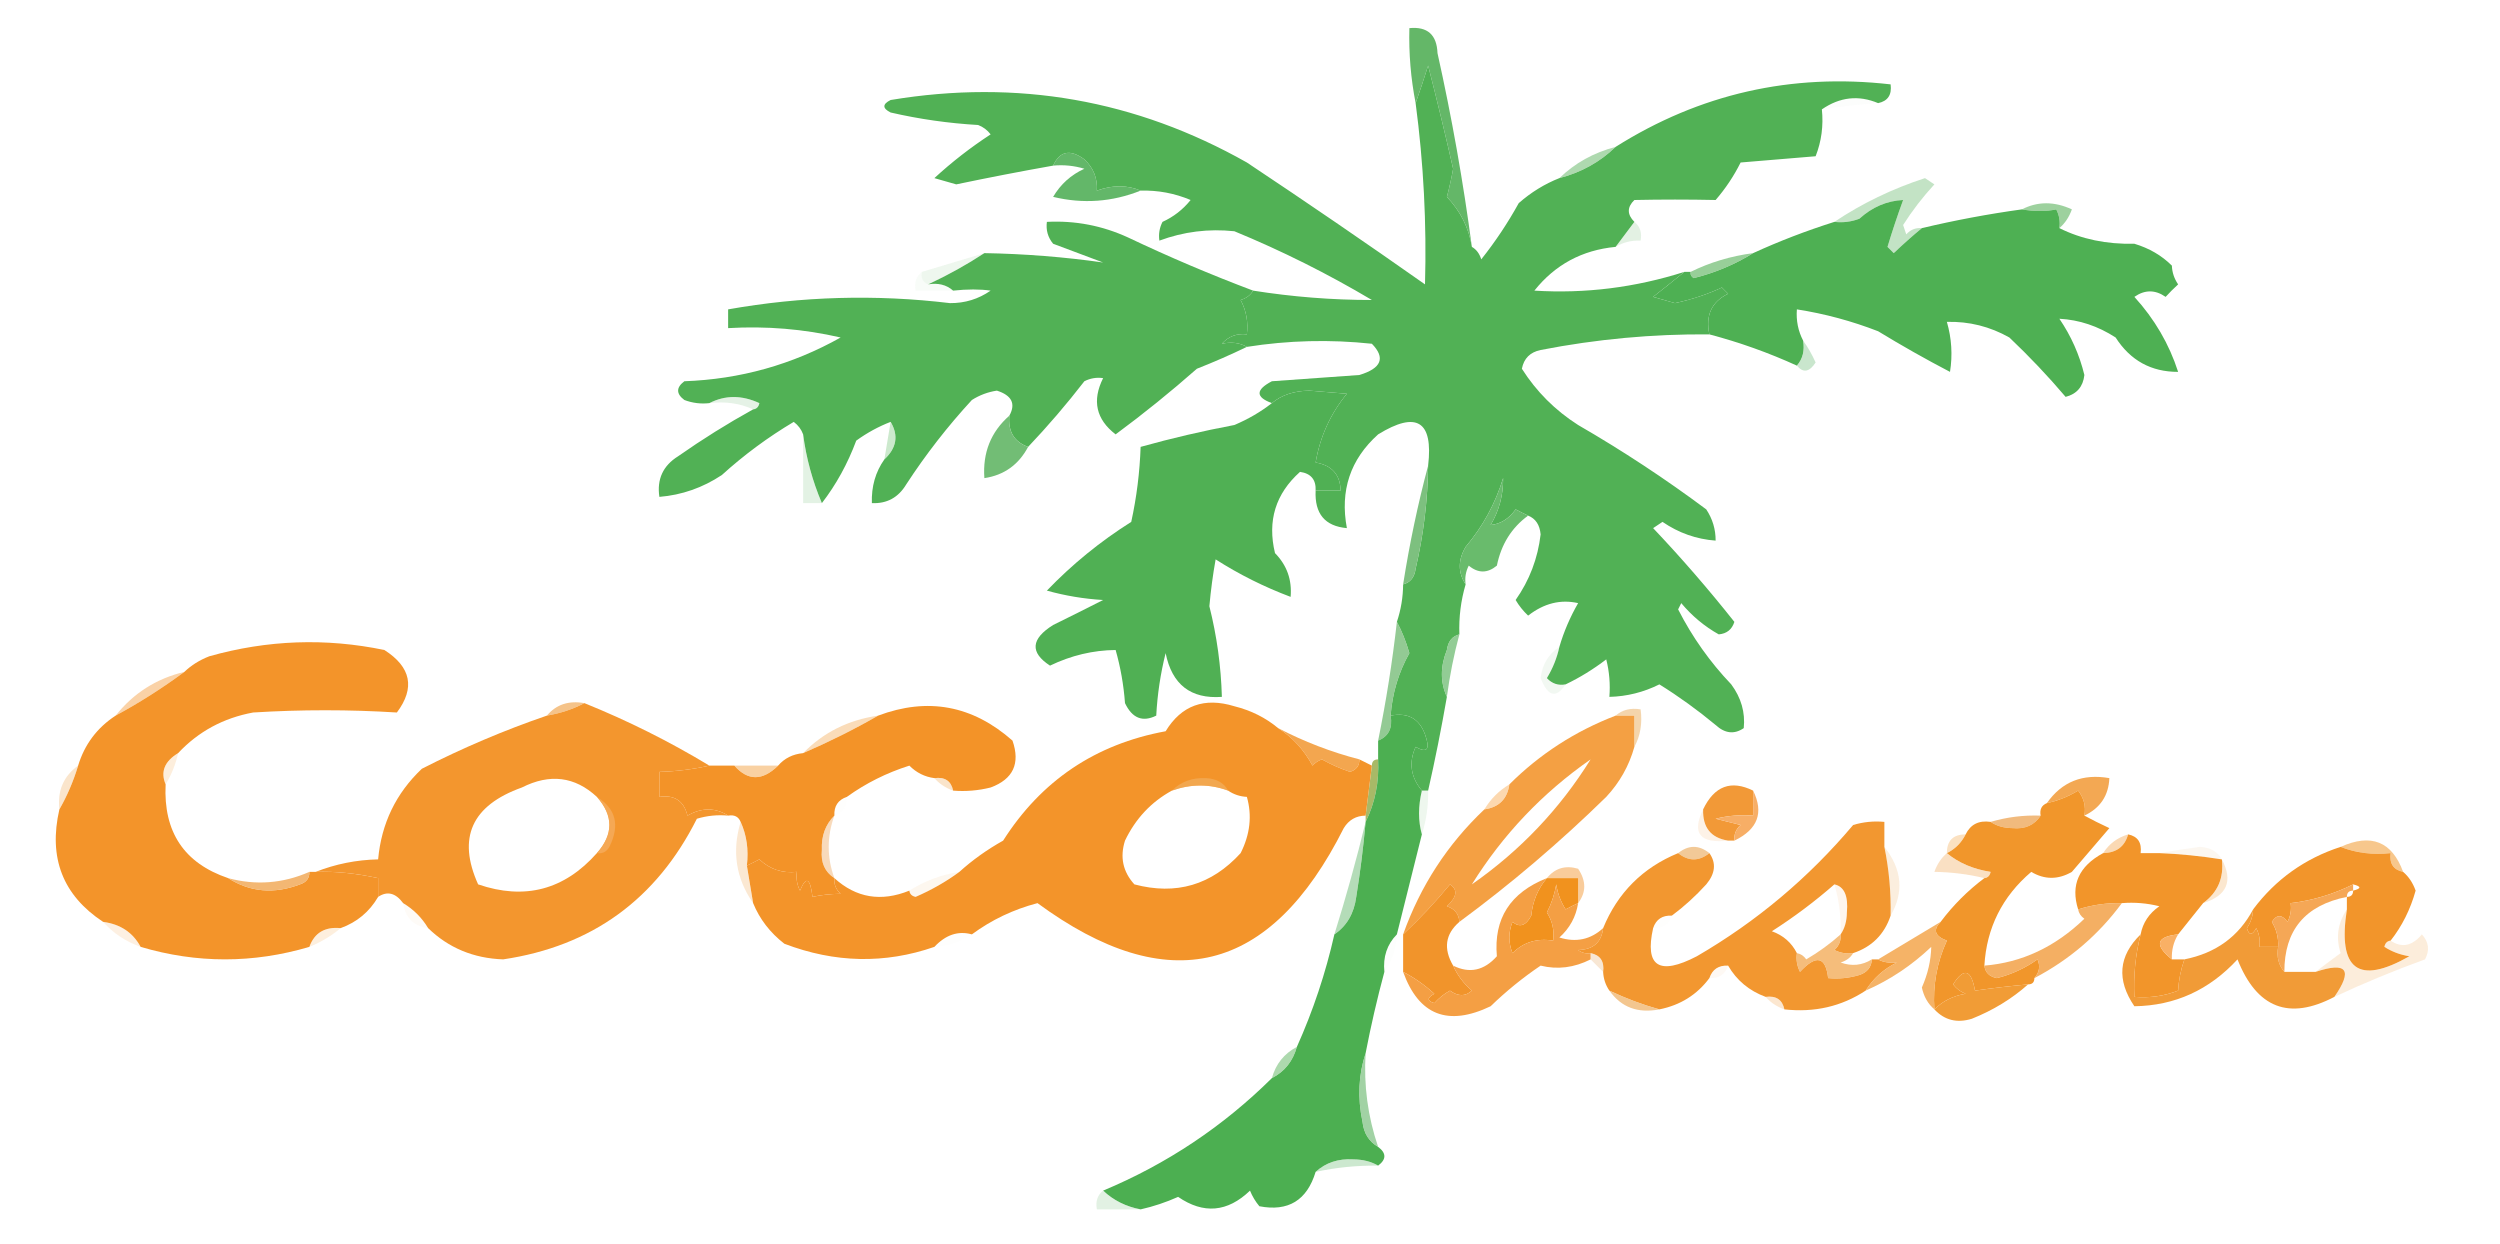 <?xml version="1.0" encoding="UTF-8"?>
<!DOCTYPE svg PUBLIC "-//W3C//DTD SVG 1.1//EN" "http://www.w3.org/Graphics/SVG/1.1/DTD/svg11.dtd">
<svg xmlns="http://www.w3.org/2000/svg" version="1.1" width="400px" height="199px" style="shape-rendering:geometricPrecision; text-rendering:geometricPrecision; image-rendering:optimizeQuality; fill-rule:evenodd; clip-rule:evenodd" xmlns:xlink="http://www.w3.org/1999/xlink">
<g><path style="opacity:0.024" fill="#7fc284" d="M 300.5,16.5 C 297.482,16.704 294.482,17.037 291.5,17.5C 294.373,15.518 297.373,15.185 300.5,16.5 Z"/></g>
<g><path style="opacity:0.99" fill="#62b768" d="M 182.5,30.5 C 177.942,32.32 173.275,32.653 168.5,31.5C 169.693,29.473 171.36,27.973 173.5,27C 171.866,26.506 170.199,26.34 168.5,26.5C 169.572,24.16 171.239,23.827 173.5,25.5C 174.95,26.85 175.617,28.517 175.5,30.5C 178.005,29.583 180.338,29.583 182.5,30.5 Z"/></g>
<g><path style="opacity:1" fill="#64b768" d="M 235.5,39.5 C 235.014,36.464 233.68,33.797 231.5,31.5C 231.897,30.014 232.23,28.514 232.5,27C 231.244,21.476 229.91,15.976 228.5,10.5C 227.831,12.631 227.165,14.631 226.5,16.5C 225.728,12.548 225.395,8.548 225.5,4.5C 228.388,4.22 229.888,5.553 230,8.5C 232.287,18.768 234.121,29.101 235.5,39.5 Z"/></g>
<g><path style="opacity:0.392" fill="#67b76b" d="M 307.5,36.5 C 305.992,37.746 304.492,39.08 303,40.5C 302.667,40.167 302.333,39.833 302,39.5C 302.72,37.097 303.553,34.597 304.5,32C 301.902,32.126 299.569,33.126 297.5,35C 296.207,35.49 294.873,35.657 293.5,35.5C 297.937,32.533 302.77,30.2 308,28.5C 308.5,28.833 309,29.167 309.5,29.5C 307.628,31.535 305.961,33.702 304.5,36C 304.667,36.5 304.833,37 305,37.5C 305.671,36.748 306.504,36.414 307.5,36.5 Z"/></g>
<g><path style="opacity:0.72" fill="#77bf79" d="M 323.5,33.5 C 326.024,32.2 328.691,32.2 331.5,33.5C 331.058,34.739 330.391,35.739 329.5,36.5C 329.649,35.448 329.483,34.448 329,33.5C 327.374,33.854 325.541,33.854 323.5,33.5 Z"/></g>
<g><path style="opacity:1" fill="#4eb053" d="M 307.5,36.5 C 312.782,35.244 318.115,34.244 323.5,33.5C 325.541,33.854 327.374,33.854 329,33.5C 329.483,34.448 329.649,35.448 329.5,36.5C 333.044,38.268 337.044,39.102 341.5,39C 343.879,39.716 345.879,40.883 347.5,42.5C 347.539,43.583 347.873,44.583 348.5,45.5C 347.757,46.182 347.091,46.849 346.5,47.5C 344.834,46.334 343.167,46.334 341.5,47.5C 344.73,51.043 347.064,55.043 348.5,59.5C 344.19,59.511 340.857,57.677 338.5,54C 335.672,52.168 332.672,51.168 329.5,51C 331.381,53.761 332.714,56.761 333.5,60C 333.291,61.871 332.291,63.038 330.5,63.5C 327.683,60.182 324.683,57.016 321.5,54C 318.392,52.242 315.059,51.408 311.5,51.5C 312.263,54.141 312.43,56.808 312,59.5C 308.118,57.474 304.284,55.307 300.5,53C 296.29,51.364 291.956,50.197 287.5,49.5C 287.366,51.291 287.699,52.958 288.5,54.5C 288.768,56.099 288.434,57.432 287.5,58.5C 282.985,56.439 278.319,54.773 273.5,53.5C 272.855,50.453 273.855,48.286 276.5,47C 276.167,46.667 275.833,46.333 275.5,46C 273.253,47.065 270.753,47.898 268,48.5C 266.833,48.167 265.667,47.833 264.5,47.5C 266.201,46.165 267.868,44.832 269.5,43.5C 269.833,43.5 270.167,43.5 270.5,43.5C 270.435,43.938 270.601,44.272 271,44.5C 274.443,43.636 277.61,42.303 280.5,40.5C 284.666,38.591 288.999,36.925 293.5,35.5C 294.873,35.657 296.207,35.49 297.5,35C 299.569,33.126 301.902,32.126 304.5,32C 303.553,34.597 302.72,37.097 302,39.5C 302.333,39.833 302.667,40.167 303,40.5C 304.492,39.08 305.992,37.746 307.5,36.5 Z"/></g>
<g><path style="opacity:0.998" fill="#51b155" d="M 235.5,39.5 C 236.222,39.917 236.722,40.584 237,41.5C 239.248,38.672 241.248,35.672 243,32.5C 244.972,30.768 247.139,29.435 249.5,28.5C 252.992,27.59 255.992,25.924 258.5,23.5C 271.96,15.017 286.627,11.683 302.5,13.5C 302.715,15.179 302.048,16.179 300.5,16.5C 297.373,15.185 294.373,15.518 291.5,17.5C 291.768,20.119 291.435,22.619 290.5,25C 286.5,25.333 282.5,25.667 278.5,26C 277.415,28.172 276.081,30.172 274.5,32C 270.174,31.907 265.841,31.907 261.5,32C 260.316,33.145 260.316,34.312 261.5,35.5C 260.5,36.833 259.5,38.167 258.5,39.5C 253.144,40.01 248.811,42.344 245.5,46.5C 253.621,47.008 261.621,46.008 269.5,43.5C 267.868,44.832 266.201,46.165 264.5,47.5C 265.667,47.833 266.833,48.167 268,48.5C 270.753,47.898 273.253,47.065 275.5,46C 275.833,46.333 276.167,46.667 276.5,47C 273.855,48.286 272.855,50.453 273.5,53.5C 264.419,53.427 255.419,54.26 246.5,56C 244.82,56.347 243.82,57.347 243.5,59C 245.821,62.654 248.821,65.654 252.5,68C 259.604,72.107 266.438,76.607 273,81.5C 274.009,83.025 274.509,84.692 274.5,86.5C 271.423,86.273 268.59,85.273 266,83.5C 265.5,83.833 265,84.167 264.5,84.5C 269.033,89.281 273.366,94.281 277.5,99.5C 277.113,100.72 276.28,101.387 275,101.5C 272.719,100.224 270.719,98.557 269,96.5C 268.833,96.833 268.667,97.167 268.5,97.5C 270.751,101.916 273.584,105.916 277,109.5C 278.59,111.65 279.257,113.983 279,116.5C 277.493,117.535 275.993,117.368 274.5,116C 271.615,113.606 268.615,111.439 265.5,109.5C 262.978,110.762 260.311,111.429 257.5,111.5C 257.662,109.473 257.495,107.473 257,105.5C 254.931,107.085 252.764,108.419 250.5,109.5C 249.325,109.719 248.325,109.386 247.5,108.5C 248.456,106.925 249.123,105.258 249.5,103.5C 250.212,101.072 251.212,98.739 252.5,96.5C 249.693,95.863 247.027,96.529 244.5,98.5C 243.713,97.758 243.047,96.925 242.5,96C 244.719,92.845 246.052,89.345 246.5,85.5C 246.36,83.97 245.693,82.97 244.5,82.5C 243.85,82.196 243.183,81.863 242.5,81.5C 241.409,83.015 240.076,83.848 238.5,84C 239.867,81.698 240.534,79.198 240.5,76.5C 240.817,73.428 240.484,70.428 239.5,67.5C 238.914,67.709 238.414,68.043 238,68.5C 236.59,74.777 235.423,81.111 234.5,87.5C 233.258,89.611 233.258,91.611 234.5,93.5C 233.735,96.096 233.401,98.763 233.5,101.5C 232.351,101.791 231.684,102.624 231.5,104C 230.434,106.671 230.434,109.171 231.5,111.5C 230.604,116.647 229.604,121.647 228.5,126.5C 228.167,126.5 227.833,126.5 227.5,126.5C 225.701,124.324 225.368,121.99 226.5,119.5C 228.366,120.563 228.866,119.896 228,117.5C 227.072,114.965 225.238,113.965 222.5,114.5C 222.769,110.92 223.769,107.587 225.5,104.5C 224.972,102.664 224.306,100.997 223.5,99.5C 224.15,97.565 224.483,95.565 224.5,93.5C 225.649,93.209 226.316,92.376 226.5,91C 227.767,85.567 228.433,80.067 228.5,74.5C 229.341,67.369 226.674,65.702 220.5,69.5C 216.043,73.501 214.377,78.501 215.5,84.5C 211.991,84.192 210.324,82.192 210.5,78.5C 211.833,78.5 213.167,78.5 214.5,78.5C 214.439,75.951 213.106,74.451 210.5,74C 211.209,69.863 212.876,66.197 215.5,63C 213.5,62.833 211.5,62.667 209.5,62.5C 207.048,62.539 205.048,63.206 203.5,64.5C 200.875,63.542 200.875,62.376 203.5,61C 208.167,60.667 212.833,60.333 217.5,60C 221.041,58.929 221.708,57.263 219.5,55C 212.797,54.287 206.13,54.454 199.5,55.5C 198.352,54.836 197.019,54.669 195.5,55C 196.563,53.812 197.897,53.312 199.5,53.5C 199.739,51.533 199.406,49.7 198.5,48C 199.416,47.722 200.082,47.222 200.5,46.5C 206.804,47.498 213.137,47.998 219.5,48C 212.446,43.806 205.112,40.139 197.5,37C 193.377,36.563 189.377,37.063 185.5,38.5C 185.351,37.448 185.517,36.448 186,35.5C 187.771,34.696 189.271,33.529 190.5,32C 187.937,30.921 185.271,30.421 182.5,30.5C 180.338,29.583 178.005,29.583 175.5,30.5C 175.617,28.517 174.95,26.85 173.5,25.5C 171.239,23.827 169.572,24.16 168.5,26.5C 163.329,27.417 158.162,28.417 153,29.5C 151.833,29.167 150.667,28.833 149.5,28.5C 152.28,25.936 155.28,23.603 158.5,21.5C 157.975,20.808 157.308,20.308 156.5,20C 151.771,19.727 147.104,19.061 142.5,18C 141.167,17.333 141.167,16.667 142.5,16C 162.748,12.632 181.748,15.966 199.5,26C 209.087,32.376 218.587,38.876 228,45.5C 228.275,35.802 227.775,26.135 226.5,16.5C 227.165,14.631 227.831,12.631 228.5,10.5C 229.91,15.976 231.244,21.476 232.5,27C 232.23,28.514 231.897,30.014 231.5,31.5C 233.68,33.797 235.014,36.464 235.5,39.5 Z M 240.5,76.5 C 239.254,80.566 237.254,84.232 234.5,87.5C 235.423,81.111 236.59,74.777 238,68.5C 238.414,68.043 238.914,67.709 239.5,67.5C 240.484,70.428 240.817,73.428 240.5,76.5 Z"/></g>
<g><path style="opacity:0.627" fill="#7ec380" d="M 258.5,23.5 C 255.992,25.924 252.992,27.59 249.5,28.5C 252.008,26.076 255.008,24.41 258.5,23.5 Z"/></g>
<g><path style="opacity:0.227" fill="#84c587" d="M 261.5,35.5 C 262.404,36.209 262.737,37.209 262.5,38.5C 261.041,38.433 259.708,38.766 258.5,39.5C 259.5,38.167 260.5,36.833 261.5,35.5 Z"/></g>
<g><path style="opacity:0.992" fill="#50b054" d="M 200.5,46.5 C 200.082,47.222 199.416,47.722 198.5,48C 199.406,49.7 199.739,51.533 199.5,53.5C 197.897,53.312 196.563,53.812 195.5,55C 197.019,54.669 198.352,54.836 199.5,55.5C 196.904,56.757 194.237,57.924 191.5,59C 187.311,62.69 182.978,66.19 178.5,69.5C 175.367,67.09 174.7,64.09 176.5,60.5C 175.448,60.35 174.448,60.517 173.5,61C 170.664,64.667 167.664,68.167 164.5,71.5C 162.259,70.7 161.259,69.034 161.5,66.5C 162.552,64.595 161.886,63.262 159.5,62.5C 158.062,62.719 156.729,63.219 155.5,64C 151.618,68.214 148.118,72.714 145,77.5C 143.736,79.607 141.903,80.607 139.5,80.5C 139.41,77.848 140.076,75.514 141.5,73.5C 143.461,71.68 143.794,69.68 142.5,67.5C 140.574,68.242 138.741,69.242 137,70.5C 135.619,74.204 133.786,77.537 131.5,80.5C 129.993,76.958 128.993,73.292 128.5,69.5C 128.217,68.711 127.717,68.044 127,67.5C 122.885,69.948 119.052,72.781 115.5,76C 112.439,78.035 109.105,79.201 105.5,79.5C 105.081,76.675 106.081,74.509 108.5,73C 112.385,70.275 116.385,67.775 120.5,65.5C 121.043,65.44 121.376,65.107 121.5,64.5C 118.691,63.2 116.024,63.2 113.5,64.5C 112.127,64.657 110.793,64.49 109.5,64C 108.167,63 108.167,62 109.5,61C 118.425,60.679 126.758,58.345 134.5,54C 128.593,52.639 122.593,52.139 116.5,52.5C 116.5,51.5 116.5,50.5 116.5,49.5C 128.275,47.408 140.109,47.074 152,48.5C 154.389,48.518 156.556,47.851 158.5,46.5C 156.78,46.254 154.78,46.254 152.5,46.5C 151.432,45.566 150.099,45.232 148.5,45.5C 151.704,44.006 154.704,42.339 157.5,40.5C 163.944,40.613 170.278,41.113 176.5,42C 173.833,41 171.167,40 168.5,39C 167.663,37.989 167.33,36.822 167.5,35.5C 172.034,35.267 176.368,36.1 180.5,38C 187.083,41.127 193.75,43.961 200.5,46.5 Z"/></g>
<g><path style="opacity:0.737" fill="#73be75" d="M 280.5,40.5 C 277.61,42.303 274.443,43.636 271,44.5C 270.601,44.272 270.435,43.938 270.5,43.5C 273.583,41.975 276.916,40.975 280.5,40.5 Z"/></g>
<g><path style="opacity:0.125" fill="#79c07b" d="M 157.5,40.5 C 154.704,42.339 151.704,44.006 148.5,45.5C 147.662,45.158 147.328,44.492 147.5,43.5C 150.833,42.5 154.167,41.5 157.5,40.5 Z"/></g>
<g><path style="opacity:0.31" fill="#84c386" d="M 347.5,42.5 C 349.213,43.635 349.88,45.302 349.5,47.5C 348.5,47.5 347.5,47.5 346.5,47.5C 347.5,47.5 348.5,47.5 349.5,47.5C 349.88,45.302 349.213,43.635 347.5,42.5 Z"/></g>
<g><path style="opacity:0.09" fill="#b8debb" d="M 147.5,43.5 C 147.328,44.492 147.662,45.158 148.5,45.5C 150.099,45.232 151.432,45.566 152.5,46.5C 150.5,46.5 148.5,46.5 146.5,46.5C 146.263,45.209 146.596,44.209 147.5,43.5 Z"/></g>
<g><path style="opacity:0.518" fill="#96ce9e" d="M 288.5,54.5 C 289.249,55.531 289.915,56.698 290.5,58C 289.497,59.546 288.497,59.712 287.5,58.5C 288.434,57.432 288.768,56.099 288.5,54.5 Z"/></g>
<g><path style="opacity:0.247" fill="#98cd9d" d="M 113.5,64.5 C 116.024,63.2 118.691,63.2 121.5,64.5C 121.376,65.107 121.043,65.44 120.5,65.5C 118.393,64.532 116.059,64.198 113.5,64.5 Z"/></g>
<g><path style="opacity:1" fill="#50b054" d="M 210.5,78.5 C 210.582,76.748 209.749,75.748 208,75.5C 204.087,79.003 202.754,83.336 204,88.5C 205.903,90.441 206.736,92.774 206.5,95.5C 202.255,93.904 198.255,91.904 194.5,89.5C 194.058,91.972 193.725,94.472 193.5,97C 194.696,101.757 195.363,106.59 195.5,111.5C 190.515,111.86 187.515,109.526 186.5,104.5C 185.676,107.785 185.176,111.118 185,114.5C 182.81,115.584 181.144,114.917 180,112.5C 179.782,109.574 179.282,106.74 178.5,104C 174.89,104.036 171.39,104.869 168,106.5C 164.77,104.398 164.937,102.232 168.5,100C 171.147,98.701 173.814,97.368 176.5,96C 173.447,95.821 170.447,95.321 167.5,94.5C 171.54,90.296 176.04,86.629 181,83.5C 181.859,79.569 182.359,75.569 182.5,71.5C 187.44,70.12 192.44,68.954 197.5,68C 199.727,67.059 201.727,65.892 203.5,64.5C 205.048,63.206 207.048,62.539 209.5,62.5C 211.5,62.667 213.5,62.833 215.5,63C 212.876,66.197 211.209,69.863 210.5,74C 213.106,74.451 214.439,75.951 214.5,78.5C 213.167,78.5 211.833,78.5 210.5,78.5 Z"/></g>
<g><path style="opacity:0.478" fill="#95d198" d="M 142.5,67.5 C 143.794,69.68 143.461,71.68 141.5,73.5C 141.833,71.5 142.167,69.5 142.5,67.5 Z"/></g>
<g><path style="opacity:1" fill="#72bd75" d="M 161.5,66.5 C 161.259,69.034 162.259,70.7 164.5,71.5C 162.977,74.364 160.643,76.031 157.5,76.5C 157.206,72.433 158.54,69.1 161.5,66.5 Z"/></g>
<g><path style="opacity:0.306" fill="#a5d6a9" d="M 128.5,69.5 C 128.993,73.292 129.993,76.958 131.5,80.5C 130.5,80.5 129.5,80.5 128.5,80.5C 128.5,76.833 128.5,73.167 128.5,69.5 Z"/></g>
<g><path style="opacity:1" fill="#69bb6c" d="M 240.5,76.5 C 240.534,79.198 239.867,81.698 238.5,84C 240.076,83.848 241.409,83.015 242.5,81.5C 243.183,81.863 243.85,82.196 244.5,82.5C 241.86,84.423 240.193,87.09 239.5,90.5C 237.994,91.747 236.494,91.747 235,90.5C 234.517,91.448 234.351,92.448 234.5,93.5C 233.258,91.611 233.258,89.611 234.5,87.5C 237.254,84.232 239.254,80.566 240.5,76.5 Z"/></g>
<g><path style="opacity:0.925" fill="#73bb75" d="M 228.5,74.5 C 228.433,80.067 227.767,85.567 226.5,91C 226.316,92.376 225.649,93.209 224.5,93.5C 225.525,86.987 226.858,80.654 228.5,74.5 Z"/></g>
<g><path style="opacity:0.8" fill="#77bf7b" d="M 233.5,101.5 C 232.622,104.761 231.956,108.094 231.5,111.5C 230.434,109.171 230.434,106.671 231.5,104C 231.684,102.624 232.351,101.791 233.5,101.5 Z"/></g>
<g><path style="opacity:0.129" fill="#9dcfa1" d="M 249.5,103.5 C 249.123,105.258 248.456,106.925 247.5,108.5C 248.325,109.386 249.325,109.719 250.5,109.5C 248.99,111.795 247.657,111.462 246.5,108.5C 246.757,106.308 247.757,104.641 249.5,103.5 Z"/></g>
<g><path style="opacity:0.79" fill="#77bd79" d="M 223.5,99.5 C 224.306,100.997 224.972,102.664 225.5,104.5C 223.769,107.587 222.769,110.92 222.5,114.5C 222.843,116.483 222.176,117.817 220.5,118.5C 221.778,112.221 222.778,105.888 223.5,99.5 Z"/></g>
<g><path style="opacity:0.522" fill="#f6a956" d="M 29.5,107.5 C 26.011,110.08 22.344,112.413 18.5,114.5C 21.357,110.904 25.024,108.571 29.5,107.5 Z"/></g>
<g><path style="opacity:0.745" fill="#f2af61" d="M 93.5,112.5 C 91.698,113.458 89.698,114.125 87.5,114.5C 88.99,112.72 90.99,112.054 93.5,112.5 Z"/></g>
<g><path style="opacity:0.998" fill="#f3942a" d="M 28.5,120.5 C 26.318,121.823 25.651,123.49 26.5,125.5C 26.127,133.113 29.46,138.113 36.5,140.5C 40.026,142.749 43.86,143.082 48,141.5C 49.03,141.164 49.53,140.497 49.5,139.5C 49.833,139.5 50.167,139.5 50.5,139.5C 53.62,139.392 56.954,139.726 60.5,140.5C 60.5,141.5 60.5,142.5 60.5,143.5C 59.109,145.89 57.109,147.557 54.5,148.5C 51.966,148.259 50.3,149.259 49.5,151.5C 40.492,154.165 31.491,154.165 22.5,151.5C 21.267,149.204 19.267,147.87 16.5,147.5C 10.051,143.253 7.718,137.253 9.5,129.5C 10.736,127.351 11.736,125.018 12.5,122.5C 13.529,119.109 15.529,116.443 18.5,114.5C 22.344,112.413 26.011,110.08 29.5,107.5C 30.6,106.442 31.934,105.608 33.5,105C 42.794,102.382 52.127,102.049 61.5,104C 65.782,106.739 66.448,110.073 63.5,114C 55.864,113.522 48.197,113.522 40.5,114C 35.737,114.88 31.737,117.046 28.5,120.5 Z"/></g>
<g><path style="opacity:1" fill="#f3962e" d="M 93.5,112.5 C 100.442,115.304 107.109,118.638 113.5,122.5C 110.873,123.092 108.206,123.425 105.5,123.5C 105.5,124.833 105.5,126.167 105.5,127.5C 107.911,127.137 109.411,128.137 110,130.5C 112.274,129.189 114.44,129.189 116.5,130.5C 114.801,130.34 113.134,130.506 111.5,131C 105.028,143.895 94.695,151.395 80.5,153.5C 75.761,153.331 71.761,151.664 68.5,148.5C 67.5,146.833 66.167,145.5 64.5,144.5C 63.295,142.862 61.962,142.529 60.5,143.5C 60.5,142.5 60.5,141.5 60.5,140.5C 56.954,139.726 53.62,139.392 50.5,139.5C 53.694,138.242 57.027,137.576 60.5,137.5C 61.021,131.761 63.354,126.927 67.5,123C 74.037,119.661 80.704,116.828 87.5,114.5C 89.698,114.125 91.698,113.458 93.5,112.5 Z M 95.5,127.5 C 98.167,130.5 98.167,133.5 95.5,136.5C 90.288,142.386 83.955,144.053 76.5,141.5C 73.138,134.039 75.472,128.873 83.5,126C 87.979,123.737 91.979,124.237 95.5,127.5 Z"/></g>
<g><path style="opacity:1" fill="#f39328" d="M 152.5,126.5 C 152.179,124.952 151.179,124.285 149.5,124.5C 147.956,124.297 146.622,123.63 145.5,122.5C 141.861,123.653 138.528,125.319 135.5,127.5C 134.094,127.973 133.427,128.973 133.5,130.5C 132.06,131.946 131.393,133.779 131.5,136C 131.307,138.008 131.974,139.508 133.5,140.5C 133.414,141.496 133.748,142.329 134.5,143C 132.82,143.034 131.32,143.201 130,143.5C 129.641,140.456 128.974,140.122 128,142.5C 127.517,141.552 127.351,140.552 127.5,139.5C 125.173,139.753 123.173,139.086 121.5,137.5C 120.817,137.863 120.15,138.196 119.5,138.5C 119.802,135.941 119.468,133.607 118.5,131.5C 118.158,130.662 117.492,130.328 116.5,130.5C 114.44,129.189 112.274,129.189 110,130.5C 109.411,128.137 107.911,127.137 105.5,127.5C 105.5,126.167 105.5,124.833 105.5,123.5C 108.206,123.425 110.873,123.092 113.5,122.5C 114.833,122.5 116.167,122.5 117.5,122.5C 119.656,124.96 121.989,124.96 124.5,122.5C 125.514,121.326 126.847,120.66 128.5,120.5C 132.741,118.663 136.741,116.663 140.5,114.5C 148.438,111.52 155.604,112.854 162,118.5C 163.271,122.166 162.104,124.666 158.5,126C 156.527,126.495 154.527,126.662 152.5,126.5 Z"/></g>
<g><path style="opacity:0.984" fill="#f39e40" d="M 258.5,114.5 C 259.5,114.5 260.5,114.5 261.5,114.5C 261.5,116.167 261.5,117.833 261.5,119.5C 260.657,122.516 259.157,125.183 257,127.5C 249.588,134.752 241.755,141.419 233.5,147.5C 233.423,146.25 232.756,145.417 231.5,145C 233.119,143.517 233.286,142.35 232,141.5C 229.663,144.336 227.163,147.003 224.5,149.5C 227.262,141.752 231.595,135.086 237.5,129.5C 239.833,129.167 241.167,127.833 241.5,125.5C 246.354,120.659 252.02,116.993 258.5,114.5 Z M 254.5,121.5 C 249.566,129.435 243.233,136.102 235.5,141.5C 240.455,133.544 246.789,126.877 254.5,121.5 Z"/></g>
<g><path style="opacity:0.596" fill="#ecb974" d="M 258.5,114.5 C 259.568,113.566 260.901,113.232 262.5,113.5C 262.795,115.735 262.461,117.735 261.5,119.5C 261.5,117.833 261.5,116.167 261.5,114.5C 260.5,114.5 259.5,114.5 258.5,114.5 Z"/></g>
<g><path style="opacity:0.404" fill="#f3a953" d="M 140.5,114.5 C 136.741,116.663 132.741,118.663 128.5,120.5C 131.735,117.186 135.735,115.186 140.5,114.5 Z"/></g>
<g><path style="opacity:1" fill="#f3a64f" d="M 204.5,116.5 C 208.657,118.665 212.99,120.332 217.5,121.5C 217.53,122.497 217.03,123.164 216,123.5C 214.441,122.971 212.941,122.304 211.5,121.5C 210.914,121.709 210.414,122.043 210,122.5C 208.64,119.977 206.807,117.977 204.5,116.5 Z"/></g>
<g><path style="opacity:0.247" fill="#f6ba74" d="M 28.5,120.5 C 28.108,122.284 27.441,123.95 26.5,125.5C 25.651,123.49 26.318,121.823 28.5,120.5 Z"/></g>
<g><path style="opacity:0.596" fill="#f5b263" d="M 117.5,122.5 C 119.833,122.5 122.167,122.5 124.5,122.5C 121.989,124.96 119.656,124.96 117.5,122.5 Z"/></g>
<g><path style="opacity:0.42" fill="#f4bf81" d="M 149.5,124.5 C 151.179,124.285 152.179,124.952 152.5,126.5C 151.29,126.068 150.29,125.401 149.5,124.5 Z"/></g>
<g><path style="opacity:1" fill="#a8b967" d="M 220.5,121.5 C 220.678,125.122 220.011,128.456 218.5,131.5C 218.5,131.167 218.5,130.833 218.5,130.5C 218.833,127.833 219.167,125.167 219.5,122.5C 219.5,121.833 219.833,121.5 220.5,121.5 Z"/></g>
<g><path style="opacity:0.424" fill="#f3c287" d="M 12.5,122.5 C 11.736,125.018 10.736,127.351 9.5,129.5C 9.166,126.509 10.166,124.176 12.5,122.5 Z"/></g>
<g><path style="opacity:0.988" fill="#f2a751" d="M 333.5,130.5 C 333.762,129.022 333.429,127.689 332.5,126.5C 330.925,127.456 329.258,128.123 327.5,128.5C 329.891,125.083 333.225,123.75 337.5,124.5C 337.378,127.292 336.044,129.292 333.5,130.5 Z"/></g>
<g><path style="opacity:0.631" fill="#fac181" d="M 241.5,125.5 C 241.167,127.833 239.833,129.167 237.5,129.5C 238.5,127.833 239.833,126.5 241.5,125.5 Z"/></g>
<g><path style="opacity:0.012" fill="#f7c187" d="M 135.5,127.5 C 135.573,129.027 134.906,130.027 133.5,130.5C 133.427,128.973 134.094,127.973 135.5,127.5 Z"/></g>
<g><path style="opacity:1" fill="#f29937" d="M 280.5,126.5 C 280.5,127.833 280.5,129.167 280.5,130.5C 278.473,130.338 276.473,130.505 274.5,131C 275.833,131.333 277.167,131.667 278.5,132C 277.748,132.671 277.414,133.504 277.5,134.5C 277.167,134.5 276.833,134.5 276.5,134.5C 273.741,134.067 272.408,132.4 272.5,129.5C 274.299,125.756 276.966,124.756 280.5,126.5 Z"/></g>
<g><path style="opacity:1" fill="#4caf51" d="M 222.5,114.5 C 225.238,113.965 227.072,114.965 228,117.5C 228.866,119.896 228.366,120.563 226.5,119.5C 225.368,121.99 225.701,124.324 227.5,126.5C 226.897,129.041 226.897,131.374 227.5,133.5C 226.167,138.833 224.833,144.167 223.5,149.5C 221.926,151.102 221.259,153.102 221.5,155.5C 220.344,159.793 219.344,164.126 218.5,168.5C 217.357,171.976 217.19,175.642 218,179.5C 218.2,181.32 219.034,182.653 220.5,183.5C 221.833,184.5 221.833,185.5 220.5,186.5C 219.378,185.844 218.045,185.511 216.5,185.5C 214.117,185.361 212.117,186.028 210.5,187.5C 209.119,192.057 206.119,193.891 201.5,193C 200.874,192.25 200.374,191.416 200,190.5C 196.398,193.964 192.564,194.297 188.5,191.5C 186.55,192.372 184.55,193.039 182.5,193.5C 180.156,193.06 178.156,192.06 176.5,190.5C 186.671,186.249 195.671,180.249 203.5,172.5C 205.531,171.461 206.864,169.795 207.5,167.5C 210.097,161.71 212.097,155.71 213.5,149.5C 215.48,148.152 216.647,146.152 217,143.5C 217.642,139.509 218.142,135.509 218.5,131.5C 220.011,128.456 220.678,125.122 220.5,121.5C 220.5,120.5 220.5,119.5 220.5,118.5C 222.176,117.817 222.843,116.483 222.5,114.5 Z"/></g>
<g><path style="opacity:1" fill="#f7ae66" d="M 280.5,126.5 C 282.244,130.034 281.244,132.701 277.5,134.5C 277.414,133.504 277.748,132.671 278.5,132C 277.167,131.667 275.833,131.333 274.5,131C 276.473,130.505 278.473,130.338 280.5,130.5C 280.5,129.167 280.5,127.833 280.5,126.5 Z"/></g>
<g><path style="opacity:0.829" fill="#efac63" d="M 326.5,130.5 C 325.508,132.026 324.008,132.693 322,132.5C 320.615,132.486 319.449,132.152 318.5,131.5C 321.096,130.735 323.763,130.401 326.5,130.5 Z"/></g>
<g><path style="opacity:0.749" fill="#f5ae60" d="M 95.5,127.5 C 98.551,129.381 99.217,132.048 97.5,135.5C 97.043,136.298 96.376,136.631 95.5,136.5C 98.167,133.5 98.167,130.5 95.5,127.5 Z"/></g>
<g><path style="opacity:0.999" fill="#f3942a" d="M 204.5,116.5 C 206.807,117.977 208.64,119.977 210,122.5C 210.414,122.043 210.914,121.709 211.5,121.5C 212.941,122.304 214.441,122.971 216,123.5C 217.03,123.164 217.53,122.497 217.5,121.5C 218.167,121.833 218.833,122.167 219.5,122.5C 219.167,125.167 218.833,127.833 218.5,130.5C 216.983,130.511 215.816,131.177 215,132.5C 203.257,155.876 186.923,159.876 166,144.5C 162.139,145.515 158.639,147.181 155.5,149.5C 153.316,148.892 151.316,149.559 149.5,151.5C 141.575,154.25 133.575,154.083 125.5,151C 123.21,149.223 121.543,147.056 120.5,144.5C 120.167,142.5 119.833,140.5 119.5,138.5C 120.15,138.196 120.817,137.863 121.5,137.5C 123.173,139.086 125.173,139.753 127.5,139.5C 127.351,140.552 127.517,141.552 128,142.5C 128.974,140.122 129.641,140.456 130,143.5C 131.32,143.201 132.82,143.034 134.5,143C 133.748,142.329 133.414,141.496 133.5,140.5C 136.983,143.666 140.983,144.333 145.5,142.5C 145.56,143.043 145.893,143.376 146.5,143.5C 149.059,142.392 151.392,141.059 153.5,139.5C 155.59,137.61 157.923,135.943 160.5,134.5C 166.605,124.901 175.272,119.067 186.5,117C 189.028,112.859 192.695,111.526 197.5,113C 200.174,113.67 202.507,114.837 204.5,116.5 Z M 196.5,126.5 C 197.391,127.11 198.391,127.443 199.5,127.5C 200.352,130.497 200.018,133.497 198.5,136.5C 193.847,141.607 188.18,143.273 181.5,141.5C 179.661,139.473 179.161,137.14 180,134.5C 181.69,130.979 184.19,128.312 187.5,126.5C 190.556,125.412 193.556,125.412 196.5,126.5 Z"/></g>
<g><path style="opacity:0.647" fill="#f6b86f" d="M 199.5,127.5 C 200.525,128.374 201.192,129.541 201.5,131C 201.301,133.448 200.301,135.281 198.5,136.5C 200.301,135.281 201.301,133.448 201.5,131C 201.192,129.541 200.525,128.374 199.5,127.5 Z"/></g>
<g><path style="opacity:0.596" fill="#f2b369" d="M 196.5,126.5 C 193.556,125.412 190.556,125.412 187.5,126.5C 188.946,125.06 190.779,124.393 193,124.5C 194.681,124.608 195.848,125.275 196.5,126.5 Z"/></g>
<g><path style="opacity:0.157" fill="#94cd93" d="M 227.5,126.5 C 227.833,126.5 228.167,126.5 228.5,126.5C 228.552,128.903 228.219,131.236 227.5,133.5C 226.897,131.374 226.897,129.041 227.5,126.5 Z"/></g>
<g><path style="opacity:1" fill="#f1962b" d="M 333.5,130.5 C 334.718,131.161 336.051,131.828 337.5,132.5C 335.5,134.833 333.5,137.167 331.5,139.5C 329.305,140.769 327.139,140.769 325,139.5C 320.357,143.453 317.857,148.453 317.5,154.5C 317.62,155.586 318.287,156.253 319.5,156.5C 321.857,155.905 324.023,154.905 326,153.5C 326.47,154.577 326.303,155.577 325.5,156.5C 325.5,157.167 325.167,157.5 324.5,157.5C 321.675,157.758 318.842,158.092 316,158.5C 315.397,155.094 314.231,154.761 312.5,157.5C 313.025,158.192 313.692,158.692 314.5,159C 312.497,159.335 310.83,160.168 309.5,161.5C 309.239,157.658 309.906,153.991 311.5,150.5C 309.565,149.787 309.232,148.787 310.5,147.5C 312.5,144.833 314.833,142.5 317.5,140.5C 318.043,140.44 318.376,140.107 318.5,139.5C 315.705,139.062 313.372,138.062 311.5,136.5C 312.833,135.833 313.833,134.833 314.5,133.5C 315.287,131.896 316.62,131.229 318.5,131.5C 319.449,132.152 320.615,132.486 322,132.5C 324.008,132.693 325.508,132.026 326.5,130.5C 326.328,129.508 326.662,128.842 327.5,128.5C 329.258,128.123 330.925,127.456 332.5,126.5C 333.429,127.689 333.762,129.022 333.5,130.5 Z"/></g>
<g><path style="opacity:0.224" fill="#f5c796" d="M 272.5,129.5 C 272.408,132.4 273.741,134.067 276.5,134.5C 271.973,134.995 270.639,133.328 272.5,129.5 Z"/></g>
<g><path style="opacity:0.498" fill="#f2b677" d="M 133.5,130.5 C 132.293,133.852 132.293,137.186 133.5,140.5C 131.974,139.508 131.307,138.008 131.5,136C 131.393,133.779 132.06,131.946 133.5,130.5 Z"/></g>
<g><path style="opacity:0.494" fill="#f6c383" d="M 314.5,133.5 C 313.833,134.833 312.833,135.833 311.5,136.5C 311.5,134.5 312.5,133.5 314.5,133.5 Z"/></g>
<g><path style="opacity:0.576" fill="#f6be7e" d="M 340.5,133.5 C 339.965,135.446 338.632,136.446 336.5,136.5C 337.436,135.026 338.77,134.026 340.5,133.5 Z"/></g>
<g><path style="opacity:0.11" fill="#eab67a" d="M 355.5,137.5 C 352.06,136.959 348.726,136.626 345.5,136.5C 347.646,136.122 349.813,135.788 352,135.5C 353.681,135.608 354.848,136.275 355.5,137.5 Z"/></g>
<g><path style="opacity:0.702" fill="#f3af5b" d="M 384.5,139.5 C 382.952,139.179 382.285,138.179 382.5,136.5C 379.615,136.806 376.948,136.473 374.5,135.5C 379.386,133.296 382.719,134.63 384.5,139.5 Z"/></g>
<g><path style="opacity:0.706" fill="#edb26c" d="M 273.5,136.5 C 271.833,137.833 270.167,137.833 268.5,136.5C 270.167,135.167 271.833,135.167 273.5,136.5 Z"/></g>
<g><path style="opacity:1" fill="#f2952a" d="M 340.5,133.5 C 342.048,133.821 342.715,134.821 342.5,136.5C 343.5,136.5 344.5,136.5 345.5,136.5C 348.726,136.626 352.06,136.959 355.5,137.5C 355.85,140.453 354.85,142.787 352.5,144.5C 351.167,146.167 349.833,147.833 348.5,149.5C 344.987,149.869 344.653,151.202 347.5,153.5C 348.167,153.5 348.833,153.5 349.5,153.5C 348.912,155.205 348.579,156.872 348.5,158.5C 346.253,159.374 343.92,159.708 341.5,159.5C 341.342,156.098 341.676,152.764 342.5,149.5C 342.859,147.629 343.859,146.129 345.5,145C 343.527,144.505 341.527,144.338 339.5,144.5C 337.097,144.448 334.764,144.781 332.5,145.5C 331.269,141.607 332.602,138.607 336.5,136.5C 338.632,136.446 339.965,135.446 340.5,133.5 Z"/></g>
<g><path style="opacity:0.999" fill="#f2952b" d="M 374.5,135.5 C 376.948,136.473 379.615,136.806 382.5,136.5C 382.285,138.179 382.952,139.179 384.5,139.5C 385.391,140.261 386.058,141.261 386.5,142.5C 385.663,145.507 384.33,148.174 382.5,150.5C 381.957,150.56 381.624,150.893 381.5,151.5C 382.729,152.281 384.062,152.781 385.5,153C 377.33,157.663 373.996,155.163 375.5,145.5C 375.5,144.833 375.5,144.167 375.5,143.5C 376.167,143.5 376.5,143.167 376.5,142.5C 377.833,142.167 377.833,141.833 376.5,141.5C 373.341,143.08 370.007,144.08 366.5,144.5C 366.649,145.552 366.483,146.552 366,147.5C 365.107,146.289 364.274,146.289 363.5,147.5C 364.246,148.736 364.579,150.07 364.5,151.5C 363.5,151.5 362.5,151.5 361.5,151.5C 361.649,150.448 361.483,149.448 361,148.5C 360.346,149.696 359.846,149.696 359.5,148.5C 360.127,147.583 360.461,146.583 360.5,145.5C 364.101,140.697 368.768,137.364 374.5,135.5 Z"/></g>
<g><path style="opacity:0.424" fill="#f3b773" d="M 311.5,136.5 C 313.372,138.062 315.705,139.062 318.5,139.5C 318.376,140.107 318.043,140.44 317.5,140.5C 314.91,139.872 312.243,139.539 309.5,139.5C 309.942,138.261 310.609,137.261 311.5,136.5 Z"/></g>
<g><path style="opacity:0.388" fill="#f4c285" d="M 355.5,137.5 C 357.33,140.978 356.33,143.311 352.5,144.5C 354.85,142.787 355.85,140.453 355.5,137.5 Z"/></g>
<g><path style="opacity:0.341" fill="#f4bc7b" d="M 118.5,131.5 C 119.468,133.607 119.802,135.941 119.5,138.5C 119.833,140.5 120.167,142.5 120.5,144.5C 117.748,140.549 117.081,136.216 118.5,131.5 Z"/></g>
<g><path style="opacity:0.122" fill="#f3bc80" d="M 153.5,139.5 C 151.392,141.059 149.059,142.392 146.5,143.5C 145.893,143.376 145.56,143.043 145.5,142.5C 147.954,140.94 150.62,139.94 153.5,139.5 Z"/></g>
<g><path style="opacity:0.698" fill="#f6b670" d="M 252.5,144.5 C 252.5,143.167 252.5,141.833 252.5,140.5C 250.833,140.5 249.167,140.5 247.5,140.5C 248.799,138.901 250.465,138.401 252.5,139C 253.807,140.943 253.807,142.777 252.5,144.5 Z"/></g>
<g><path style="opacity:0.855" fill="#f1ab5b" d="M 49.5,139.5 C 49.53,140.497 49.03,141.164 48,141.5C 43.86,143.082 40.026,142.749 36.5,140.5C 40.935,141.692 45.268,141.359 49.5,139.5 Z"/></g>
<g><path style="opacity:0.966" fill="#f19125" d="M 233.5,147.5 C 231.247,149.45 230.914,151.784 232.5,154.5C 233.174,156.024 234.174,157.358 235.5,158.5C 234.467,159.452 233.3,159.452 232,158.5C 231.05,159.022 230.216,159.689 229.5,160.5C 228.304,160.154 228.304,159.654 229.5,159C 227.935,157.588 226.269,156.421 224.5,155.5C 224.5,153.5 224.5,151.5 224.5,149.5C 227.163,147.003 229.663,144.336 232,141.5C 233.286,142.35 233.119,143.517 231.5,145C 232.756,145.417 233.423,146.25 233.5,147.5 Z"/></g>
<g><path style="opacity:0.557" fill="#79c17f" d="M 218.5,131.5 C 218.142,135.509 217.642,139.509 217,143.5C 216.647,146.152 215.48,148.152 213.5,149.5C 215.385,143.466 217.051,137.466 218.5,131.5 Z"/></g>
<g><path style="opacity:0.247" fill="#f0ba7a" d="M 301.5,135.5 C 304.334,139.09 304.668,142.757 302.5,146.5C 302.577,142.785 302.244,139.119 301.5,135.5 Z"/></g>
<g><path style="opacity:0.055" fill="#f0bb7b" d="M 64.5,144.5 C 66.167,145.5 67.5,146.833 68.5,148.5C 66.167,148.167 64.833,146.833 64.5,144.5 Z"/></g>
<g><path style="opacity:1" fill="#f5a756" d="M 376.5,141.5 C 376.5,141.833 376.5,142.167 376.5,142.5C 375.833,142.5 375.5,142.833 375.5,143.5C 368.811,144.845 365.477,148.845 365.5,155.5C 364.566,154.432 364.232,153.099 364.5,151.5C 364.579,150.07 364.246,148.736 363.5,147.5C 364.274,146.289 365.107,146.289 366,147.5C 366.483,146.552 366.649,145.552 366.5,144.5C 370.007,144.08 373.341,143.08 376.5,141.5 Z"/></g>
<g><path style="opacity:1" fill="#f1921e" d="M 247.5,140.5 C 249.167,140.5 250.833,140.5 252.5,140.5C 252.5,141.833 252.5,143.167 252.5,144.5C 251.85,144.804 251.183,145.137 250.5,145.5C 249.719,144.271 249.219,142.938 249,141.5C 248.727,143.101 248.227,144.601 247.5,146C 248.38,147.356 248.714,148.856 248.5,150.5C 245.921,150.083 243.754,150.75 242,152.5C 241.333,150.833 241.333,149.167 242,147.5C 243.147,148.458 244.147,148.125 245,146.5C 245.236,144.189 246.069,142.189 247.5,140.5 Z"/></g>
<g><path style="opacity:0.22" fill="#f6bd7e" d="M 16.5,147.5 C 19.267,147.87 21.267,149.204 22.5,151.5C 20.118,150.649 18.118,149.316 16.5,147.5 Z"/></g>
<g><path style="opacity:0.216" fill="#f7b468" d="M 54.5,148.5 C 53.035,149.737 51.368,150.737 49.5,151.5C 50.3,149.259 51.966,148.259 54.5,148.5 Z"/></g>
<g><path style="opacity:0.012" fill="#f4bc7b" d="M 155.5,149.5 C 153.703,150.73 151.703,151.396 149.5,151.5C 151.316,149.559 153.316,148.892 155.5,149.5 Z"/></g>
<g><path style="opacity:0.999" fill="#f49f44" d="M 247.5,140.5 C 246.069,142.189 245.236,144.189 245,146.5C 244.147,148.125 243.147,148.458 242,147.5C 241.333,149.167 241.333,150.833 242,152.5C 243.754,150.75 245.921,150.083 248.5,150.5C 248.714,148.856 248.38,147.356 247.5,146C 248.227,144.601 248.727,143.101 249,141.5C 249.219,142.938 249.719,144.271 250.5,145.5C 251.183,145.137 251.85,144.804 252.5,144.5C 252.16,146.679 251.16,148.512 249.5,150C 252.171,150.833 254.504,150.333 256.5,148.5C 256.244,150.776 254.91,151.943 252.5,152C 253.094,152.464 253.761,152.631 254.5,152.5C 254.5,152.833 254.5,153.167 254.5,153.5C 251.865,154.837 249.198,155.17 246.5,154.5C 243.65,156.427 240.983,158.594 238.5,161C 231.664,164.27 226.998,162.437 224.5,155.5C 226.269,156.421 227.935,157.588 229.5,159C 228.304,159.654 228.304,160.154 229.5,160.5C 230.216,159.689 231.05,159.022 232,158.5C 233.3,159.452 234.467,159.452 235.5,158.5C 234.174,157.358 233.174,156.024 232.5,154.5C 235.119,155.803 237.453,155.303 239.5,153C 238.97,146.989 241.637,142.822 247.5,140.5 Z"/></g>
<g><path style="opacity:1" fill="#f29730" d="M 301.5,135.5 C 302.244,139.119 302.577,142.785 302.5,146.5C 301.5,149.5 299.5,151.5 296.5,152.5C 295.448,152.649 294.448,152.483 293.5,152C 294.252,151.329 294.586,150.496 294.5,149.5C 295.152,148.551 295.486,147.385 295.5,146C 295.744,143.343 295.078,141.843 293.5,141.5C 290.375,144.234 287.042,146.734 283.5,149C 285.324,149.66 286.657,150.827 287.5,152.5C 287.351,153.552 287.517,154.552 288,155.5C 290.601,152.696 292.101,153.029 292.5,156.5C 294.199,156.66 295.866,156.494 297.5,156C 298.756,155.583 299.423,154.75 299.5,153.5C 299.833,153.5 300.167,153.5 300.5,153.5C 301.231,153.942 302.231,154.109 303.5,154C 301.382,155.049 299.716,156.549 298.5,158.5C 294.645,161.035 290.312,162.035 285.5,161.5C 285.179,159.952 284.179,159.285 282.5,159.5C 279.865,158.527 277.865,156.86 276.5,154.5C 274.973,154.427 273.973,155.094 273.5,156.5C 271.516,159.164 268.849,160.831 265.5,161.5C 262.799,160.751 260.132,159.751 257.5,158.5C 256.89,157.609 256.557,156.609 256.5,155.5C 256.715,153.821 256.048,152.821 254.5,152.5C 253.761,152.631 253.094,152.464 252.5,152C 254.91,151.943 256.244,150.776 256.5,148.5C 258.833,142.833 262.833,138.833 268.5,136.5C 270.167,137.833 271.833,137.833 273.5,136.5C 274.621,138.089 274.454,139.756 273,141.5C 271.296,143.373 269.463,145.04 267.5,146.5C 265.973,146.427 264.973,147.094 264.5,148.5C 263.126,154.641 265.459,156.141 271.5,153C 281.054,147.445 289.388,140.445 296.5,132C 298.134,131.506 299.801,131.34 301.5,131.5C 301.5,132.833 301.5,134.167 301.5,135.5 Z"/></g>
<g><path style="opacity:0.012" fill="#f7c890" d="M 267.5,146.5 C 267.027,147.906 266.027,148.573 264.5,148.5C 264.973,147.094 265.973,146.427 267.5,146.5 Z"/></g>
<g><path style="opacity:0.145" fill="#f9c58c" d="M 294.5,149.5 C 294.599,146.763 294.265,144.096 293.5,141.5C 295.078,141.843 295.744,143.343 295.5,146C 295.486,147.385 295.152,148.551 294.5,149.5 Z"/></g>
<g><path style="opacity:0.867" fill="#f2a34b" d="M 339.5,144.5 C 335.773,149.558 331.106,153.558 325.5,156.5C 326.303,155.577 326.47,154.577 326,153.5C 324.023,154.905 321.857,155.905 319.5,156.5C 318.287,156.253 317.62,155.586 317.5,154.5C 323.479,154.019 328.813,151.519 333.5,147C 332.944,146.617 332.611,146.117 332.5,145.5C 334.764,144.781 337.097,144.448 339.5,144.5 Z"/></g>
<g><path style="opacity:0.012" fill="#97d09c" d="M 223.5,149.5 C 223.405,151.786 222.738,153.786 221.5,155.5C 221.259,153.102 221.926,151.102 223.5,149.5 Z"/></g>
<g><path style="opacity:0.875" fill="#f3a851" d="M 310.5,147.5 C 309.232,148.787 309.565,149.787 311.5,150.5C 309.906,153.991 309.239,157.658 309.5,161.5C 308.475,160.626 307.808,159.459 307.5,158C 308.451,155.842 308.951,153.675 309,151.5C 305.872,154.474 302.372,156.807 298.5,158.5C 299.716,156.549 301.382,155.049 303.5,154C 302.231,154.109 301.231,153.942 300.5,153.5C 303.825,151.503 307.159,149.503 310.5,147.5 Z"/></g>
<g><path style="opacity:0.412" fill="#efc696" d="M 254.5,153.5 C 254.5,153.167 254.5,152.833 254.5,152.5C 256.048,152.821 256.715,153.821 256.5,155.5C 255.833,154.833 255.167,154.167 254.5,153.5 Z"/></g>
<g><path style="opacity:1" fill="#f19b37" d="M 360.5,145.5 C 360.461,146.583 360.127,147.583 359.5,148.5C 359.846,149.696 360.346,149.696 361,148.5C 361.483,149.448 361.649,150.448 361.5,151.5C 362.5,151.5 363.5,151.5 364.5,151.5C 364.232,153.099 364.566,154.432 365.5,155.5C 367.167,155.5 368.833,155.5 370.5,155.5C 375.501,153.835 376.501,155.168 373.5,159.5C 366.254,163.304 361.087,161.304 358,153.5C 353.473,158.411 347.973,160.911 341.5,161C 338.625,156.783 338.959,152.95 342.5,149.5C 341.676,152.764 341.342,156.098 341.5,159.5C 343.92,159.708 346.253,159.374 348.5,158.5C 348.579,156.872 348.912,155.205 349.5,153.5C 354.534,152.504 358.201,149.837 360.5,145.5 Z"/></g>
<g><path style="opacity:1" fill="#f9b065" d="M 348.5,149.5 C 347.766,150.708 347.433,152.041 347.5,153.5C 344.653,151.202 344.987,149.869 348.5,149.5 Z"/></g>
<g><path style="opacity:0.765" fill="#f2a853" d="M 294.5,149.5 C 294.586,150.496 294.252,151.329 293.5,152C 294.448,152.483 295.448,152.649 296.5,152.5C 296.082,153.222 295.416,153.722 294.5,154C 296.265,154.64 297.932,154.473 299.5,153.5C 299.423,154.75 298.756,155.583 297.5,156C 295.866,156.494 294.199,156.66 292.5,156.5C 292.101,153.029 290.601,152.696 288,155.5C 287.517,154.552 287.351,153.552 287.5,152.5C 288.117,152.611 288.617,152.944 289,153.5C 290.992,152.335 292.825,151.002 294.5,149.5 Z"/></g>
<g><path style="opacity:0.22" fill="#f4ae5f" d="M 375.5,145.5 C 373.996,155.163 377.33,157.663 385.5,153C 384.062,152.781 382.729,152.281 381.5,151.5C 381.624,150.893 381.957,150.56 382.5,150.5C 384.264,151.712 385.93,151.379 387.5,149.5C 388.614,150.723 388.781,152.056 388,153.5C 383.001,155.317 378.168,157.317 373.5,159.5C 376.501,155.168 375.501,153.835 370.5,155.5C 371.765,154.521 373.099,153.521 374.5,152.5C 373.706,150.009 374.039,147.676 375.5,145.5 Z"/></g>
<g><path style="opacity:0.075" fill="#f3b977" d="M 276.5,154.5 C 276.027,155.906 275.027,156.573 273.5,156.5C 273.973,155.094 274.973,154.427 276.5,154.5 Z"/></g>
<g><path style="opacity:1" fill="#f19c36" d="M 324.5,157.5 C 321.898,159.81 318.898,161.643 315.5,163C 313.119,163.738 311.119,163.238 309.5,161.5C 310.83,160.168 312.497,159.335 314.5,159C 313.692,158.692 313.025,158.192 312.5,157.5C 314.231,154.761 315.397,155.094 316,158.5C 318.842,158.092 321.675,157.758 324.5,157.5 Z"/></g>
<g><path style="opacity:0.78" fill="#f0b670" d="M 257.5,158.5 C 260.132,159.751 262.799,160.751 265.5,161.5C 262.058,162.172 259.391,161.172 257.5,158.5 Z"/></g>
<g><path style="opacity:0.376" fill="#f7c084" d="M 282.5,159.5 C 284.179,159.285 285.179,159.952 285.5,161.5C 284.29,161.068 283.29,160.401 282.5,159.5 Z"/></g>
<g><path style="opacity:0.659" fill="#82c584" d="M 207.5,167.5 C 206.864,169.795 205.531,171.461 203.5,172.5C 204.124,170.246 205.457,168.579 207.5,167.5 Z"/></g>
<g><path style="opacity:0.749" fill="#81c385" d="M 218.5,168.5 C 218.182,173.659 218.848,178.659 220.5,183.5C 219.034,182.653 218.2,181.32 218,179.5C 217.19,175.642 217.357,171.976 218.5,168.5 Z"/></g>
<g><path style="opacity:0.416" fill="#86c88b" d="M 220.5,186.5 C 217.119,186.46 213.786,186.793 210.5,187.5C 212.117,186.028 214.117,185.361 216.5,185.5C 218.045,185.511 219.378,185.844 220.5,186.5 Z"/></g>
<g><path style="opacity:0.357" fill="#aed9b0" d="M 176.5,190.5 C 178.156,192.06 180.156,193.06 182.5,193.5C 180.167,193.5 177.833,193.5 175.5,193.5C 175.263,192.209 175.596,191.209 176.5,190.5 Z"/></g>
</svg>
